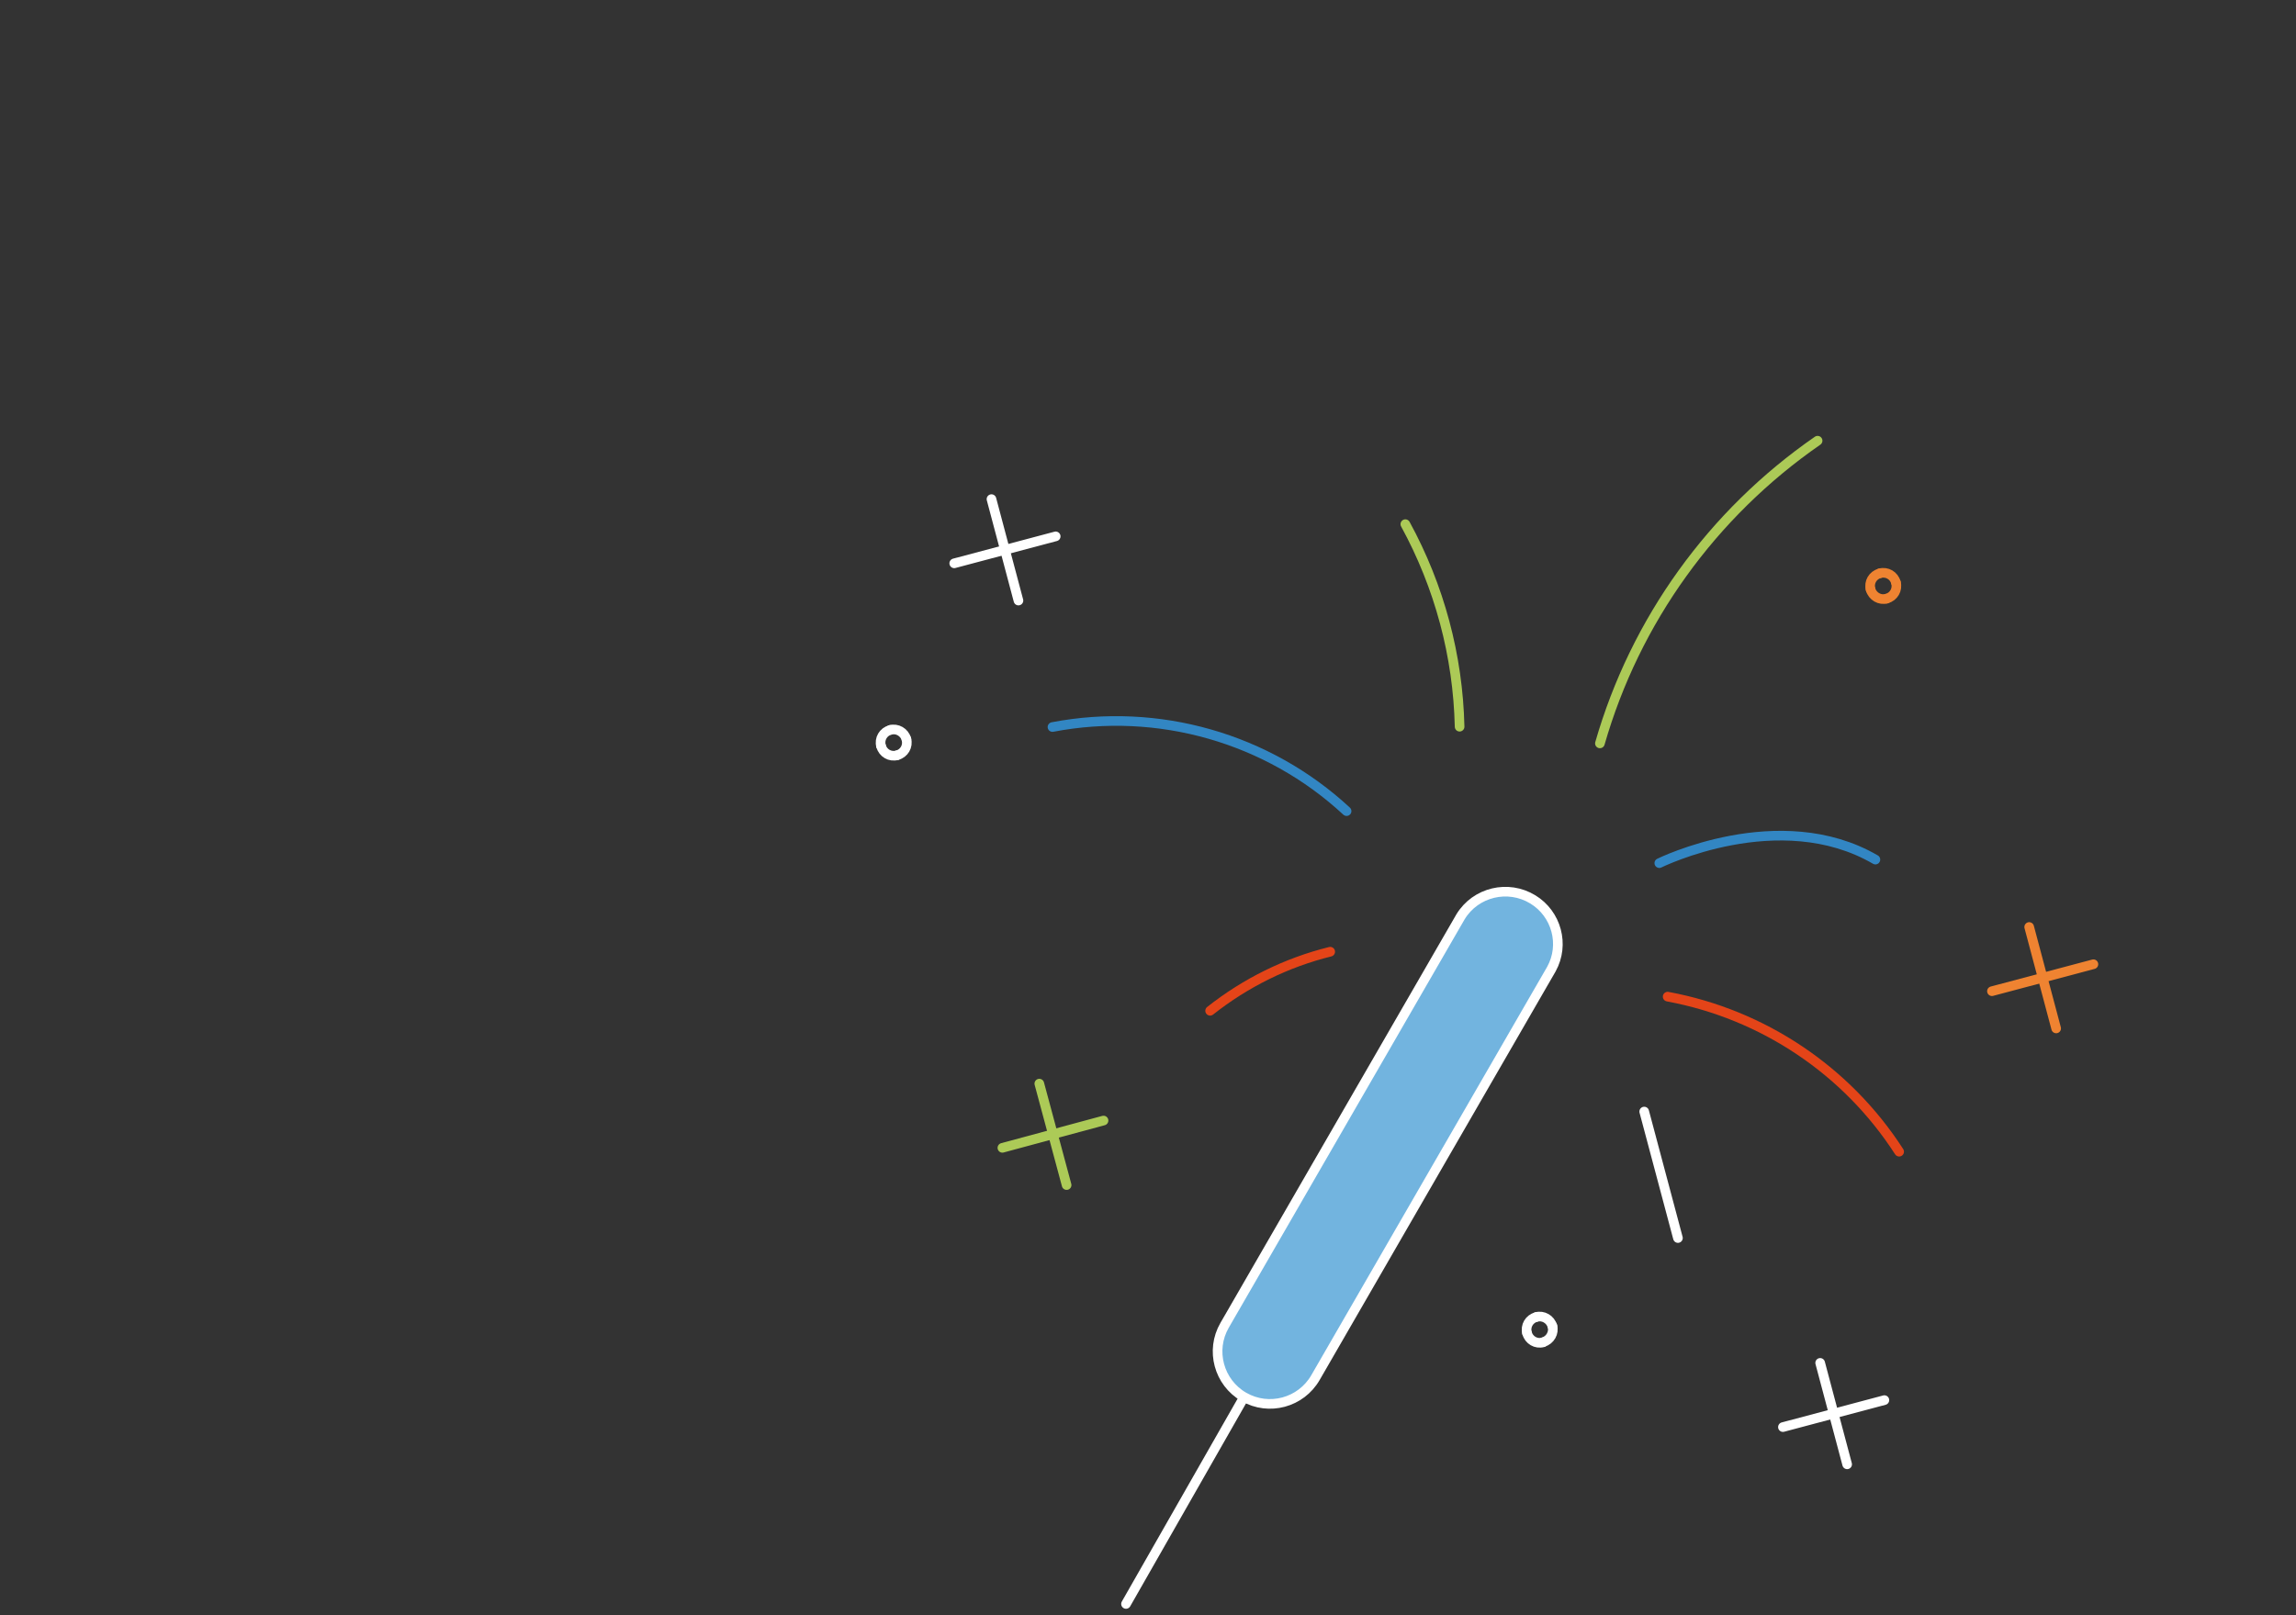 <?xml version="1.0" encoding="utf-8"?>
<!-- Generator: Adobe Illustrator 27.5.0, SVG Export Plug-In . SVG Version: 6.00 Build 0)  -->
<svg version="1.1" id="Layer_1" xmlns="http://www.w3.org/2000/svg" xmlns:xlink="http://www.w3.org/1999/xlink" x="0px" y="0px"
	 viewBox="0 0 715.1 503.2" style="enable-background:new 0 0 715.1 503.2;" xml:space="preserve">
<rect x="0" y="0" width="715.1" height="503.2" fill="#333333" stroke="none"/>
<style type="text/css">
	.st0{fill:none;stroke:#FFFFFF;stroke-width:3;stroke-linecap:round;stroke-linejoin:round;}
	.st1{fill:none;stroke:#ACCA57;stroke-width:3;stroke-linecap:round;stroke-linejoin:round;}
	.st2{fill:none;stroke:#EF8331;stroke-width:3;stroke-linecap:round;stroke-linejoin:round;}
	.st3{clip-path:url(#SVGID_00000095305160655118100000000016997879978521562299_);}
	.st4{clip-path:url(#SVGID_00000160169674684930304380000002109566566214246331_);}
	.st5{fill:#72B4DF;}
	.st6{fill:none;stroke:#3286C3;stroke-width:3;stroke-linecap:round;stroke-linejoin:round;}
	.st7{fill:none;stroke:#E44418;stroke-width:3;stroke-linecap:round;stroke-linejoin:round;}
	.st8{fill:none;}
</style>
<g>
	<g>
		<line class="st0" x1="308.8" y1="155.5" x2="317.2" y2="187.1"/>
		<line class="st0" x1="328.8" y1="167.1" x2="297.2" y2="175.5"/>
		<line class="st1" x1="323.7" y1="337.6" x2="332.2" y2="369.2"/>
		<line class="st1" x1="343.7" y1="349.1" x2="312.2" y2="357.6"/>
		<line class="st2" x1="632" y1="288.8" x2="640.4" y2="320.4"/>
		<line class="st2" x1="652" y1="300.4" x2="620.4" y2="308.8"/>
		<line class="st0" x1="566.9" y1="424.6" x2="575.3" y2="456.2"/>
		<line class="st0" x1="586.9" y1="436.2" x2="555.3" y2="444.6"/>
		<path class="st0" d="M277.3,227.4c2.1-0.6,4.4,0.7,5,2.9l0,0"/>
		<path class="st0" d="M274.4,232.4c-0.6-2.2,0.7-4.4,2.9-5"/>
		<path class="st0" d="M279.4,235.3c-2.2,0.6-4.4-0.7-5-2.9"/>
		<path class="st0" d="M282.3,230.3c0.6,2.2-0.7,4.4-2.9,5"/>
		<path class="st2" d="M585.5,178.6c2.2-0.6,4.4,0.7,5,2.9"/>
		<path class="st2" d="M582.6,183.6c-0.6-2.2,0.7-4.4,2.9-5"/>
		<path class="st2" d="M587.6,186.5c-2.1,0.6-4.4-0.7-5-2.9l0,0"/>
		<path class="st2" d="M590.5,181.5c0.6,2.2-0.7,4.4-2.9,5"/>
		<path class="st0" d="M478.5,410.3c2.1-0.6,4.4,0.7,5,2.9l0,0"/>
		<path class="st0" d="M475.6,415.3c-0.6-2.2,0.7-4.4,2.9-5"/>
		<path class="st0" d="M480.6,418.2c-2.2,0.6-4.4-0.7-5-2.9"/>
		<path class="st0" d="M483.5,413.1c0.6,2.1-0.7,4.4-2.8,5l0,0"/>
		<line class="st0" x1="350.7" y1="499.7" x2="387.5" y2="435.2"/>
	</g>
</g>
<g>
	<g>
		<g>
			<g>
				<defs>
					<path id="SVGID_1_" d="M409.7,429.2c-4.5,7.8-14.5,10.5-22.3,6s-10.5-14.5-6-22.3l73.5-127.3c4.7-7.7,14.8-10.1,22.5-5.4
						c7.4,4.5,10,14.1,5.8,21.7L409.7,429.2z"/>
				</defs>
				<clipPath id="SVGID_00000170254801186483494210000012943805582441853322_">
					<use xlink:href="#SVGID_1_"  style="overflow:visible;"/>
				</clipPath>
				<g style="clip-path:url(#SVGID_00000170254801186483494210000012943805582441853322_);">
					<g>
						<g>
							<g>
								<g>
									<defs>
										
											<rect id="SVGID_00000150817477092756976160000001584247996819461804_" x="-431.2" y="-55.3" width="1262.2" height="1298.1"/>
									</defs>
									<clipPath id="SVGID_00000057861851366114039680000015807592666736753586_">
										<use xlink:href="#SVGID_00000150817477092756976160000001584247996819461804_"  style="overflow:visible;"/>
									</clipPath>
									<g style="clip-path:url(#SVGID_00000057861851366114039680000015807592666736753586_);">
										
											<rect x="356.9" y="262.9" transform="matrix(0.966 -0.259 0.259 0.966 -77.725 124.063)" class="st5" width="150.9" height="188.7"/>
									</g>
								</g>
							</g>
						</g>
					</g>
				</g>
			</g>
		</g>
	</g>
</g>
<g>
	<g>
		<path class="st0" d="M409.7,429.2c-4.5,7.8-14.5,10.5-22.3,6s-10.5-14.5-6-22.3l73.5-127.3c4.7-7.7,14.8-10.1,22.5-5.4
			c7.4,4.5,10,14.1,5.8,21.7L409.7,429.2z"/>
		<path class="st6" d="M327.8,226.5c32.9-6.3,67,3.4,91.6,26.2"/>
		<path class="st1" d="M437.7,163.3c10.6,19.4,16.4,41,16.9,63.1"/>
		<path class="st1" d="M498.3,231.6c11-38.3,35-71.6,67.8-94.3"/>
		<path class="st6" d="M516.8,268.9c0,0,37.4-18.5,67.3-1.1"/>
		<path class="st7" d="M519.4,310.5c29.7,5.5,55.8,23,72.1,48.3"/>
		<line class="st0" x1="512.1" y1="346.3" x2="522.6" y2="385.7"/>
		<path class="st7" d="M376.9,314.9c11-8.7,23.7-15,37.4-18.4"/>
	</g>
</g>
<rect x="652" y="279" class="st8" width="63.1" height="63.1"/>
</svg>
